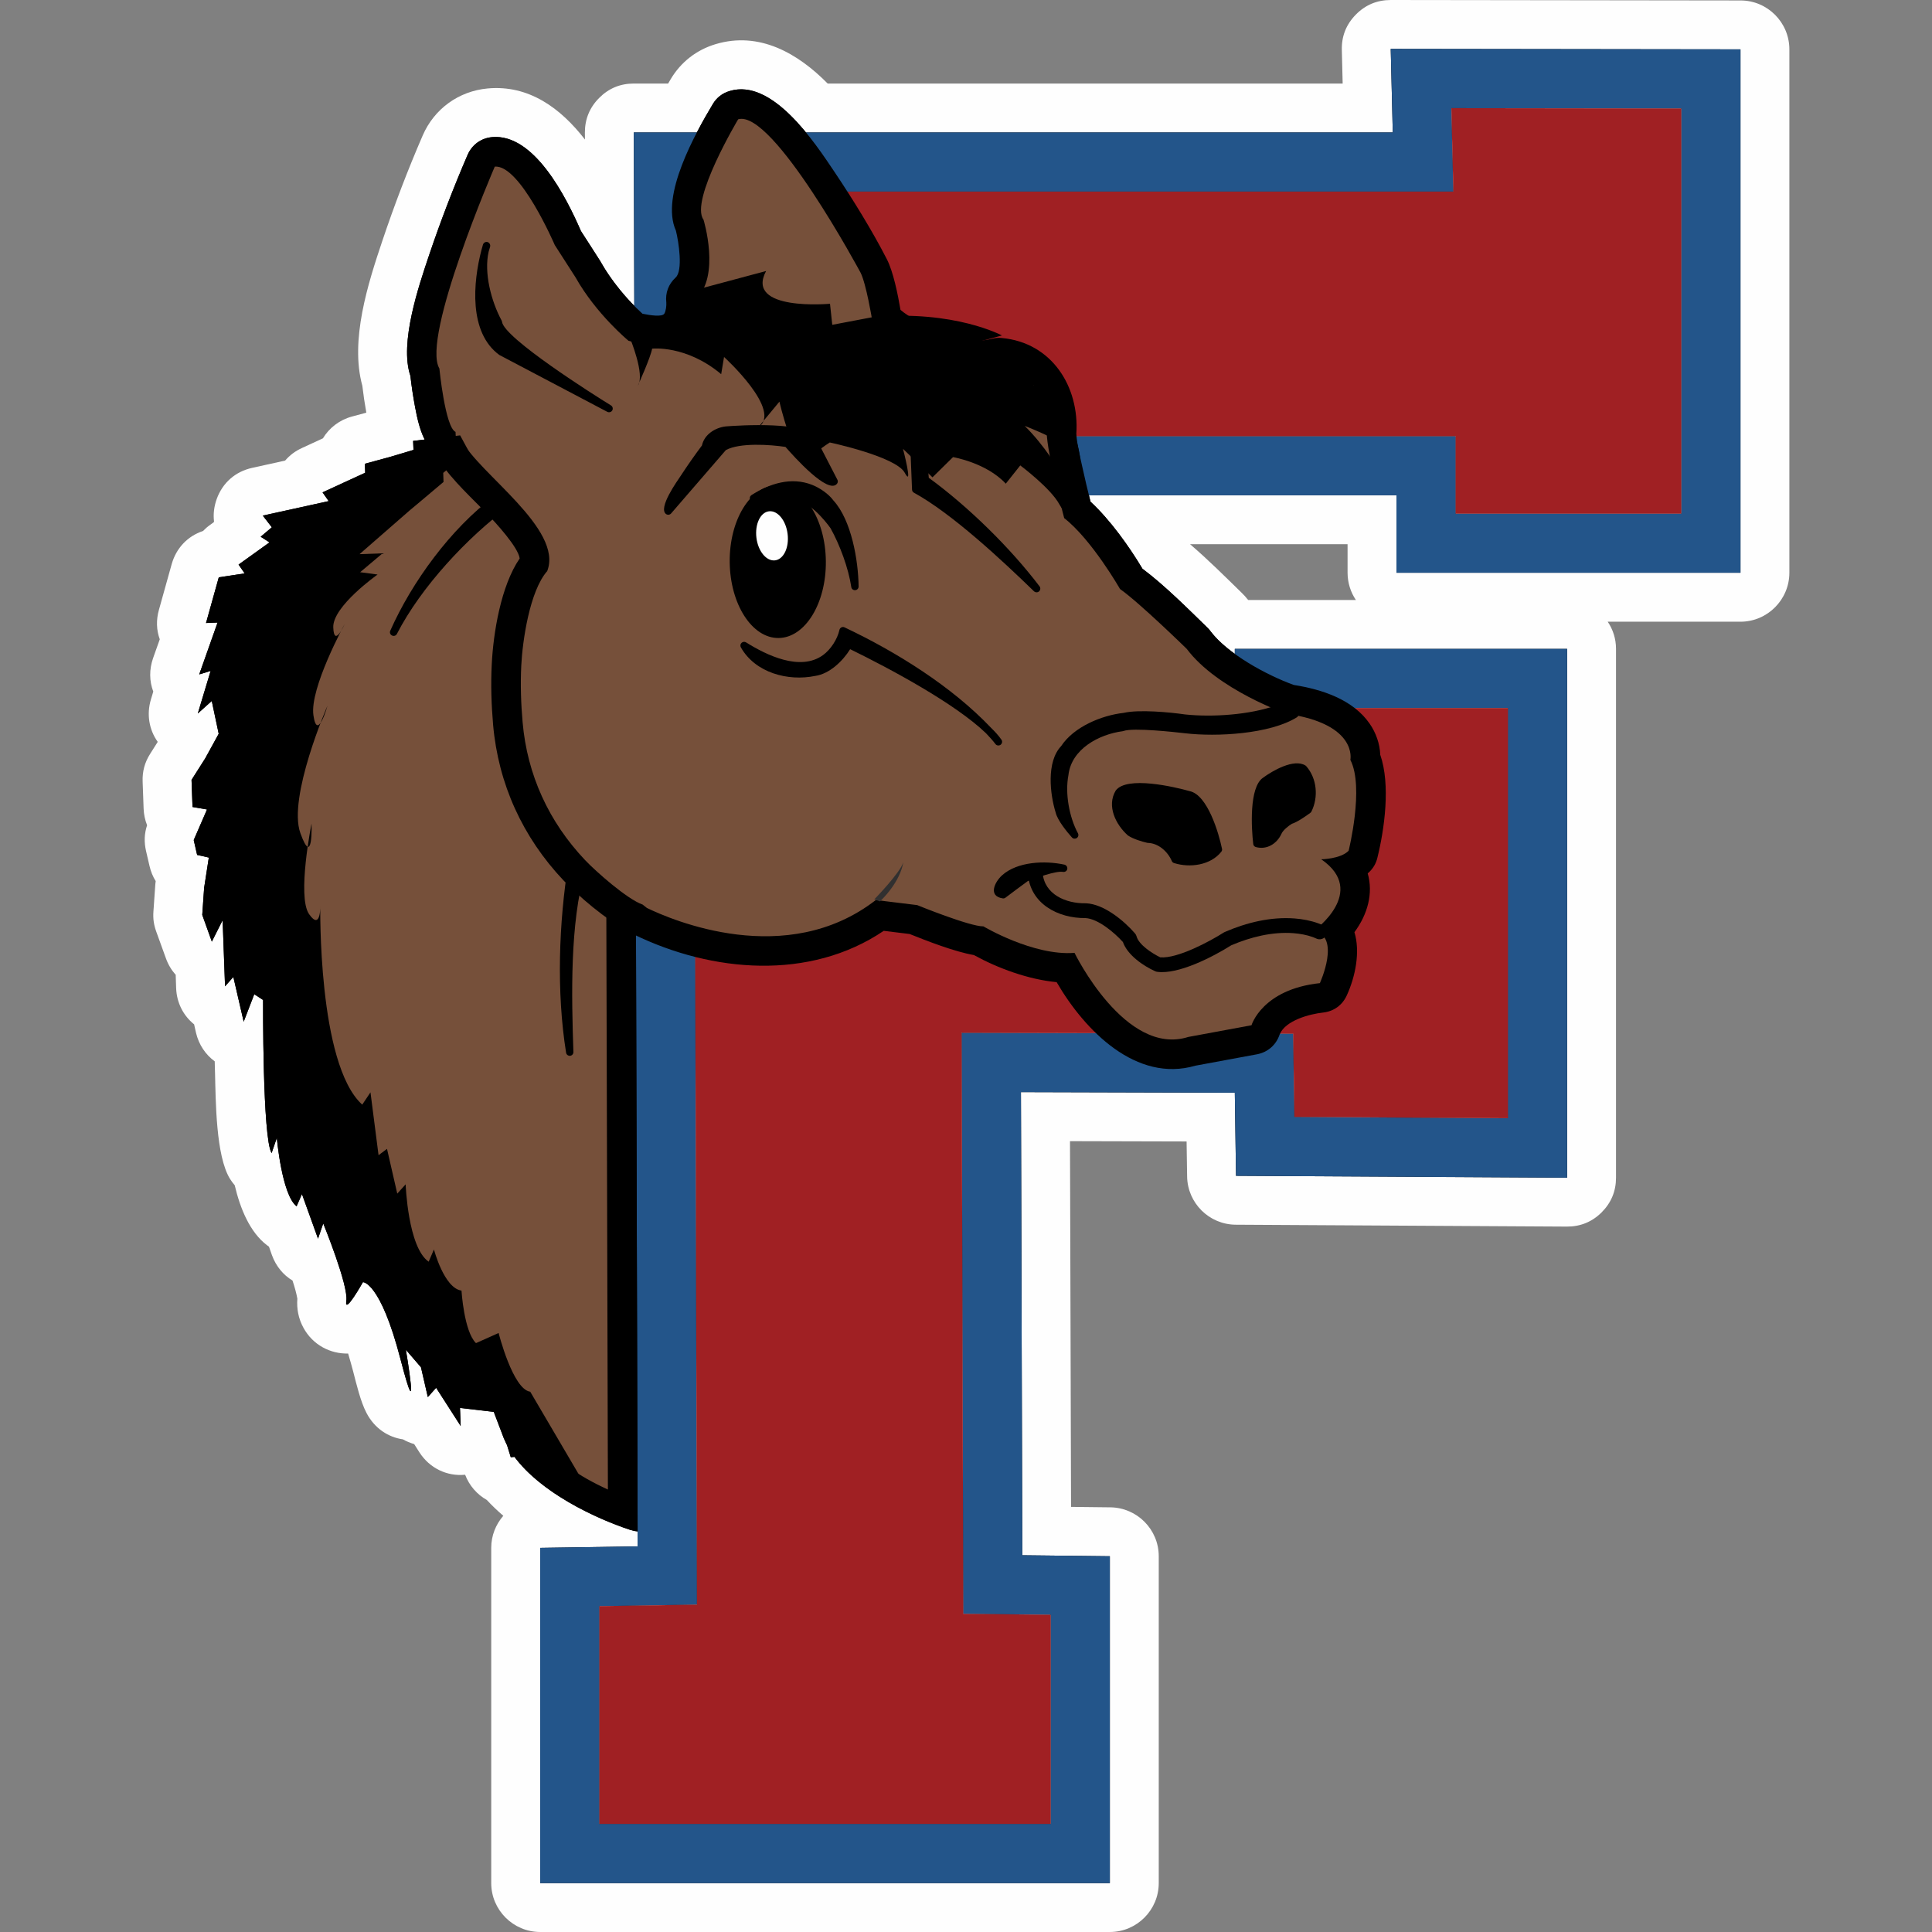 <?xml version="1.0" encoding="UTF-8"?>
<svg xmlns="http://www.w3.org/2000/svg" xmlns:xlink="http://www.w3.org/1999/xlink" xmlns:xodm="http://www.corel.com/coreldraw/odm/2003" xml:space="preserve" width="256px" height="256px" version="1.1" style="shape-rendering:geometricPrecision; text-rendering:geometricPrecision; image-rendering:optimizeQuality; fill-rule:evenodd; clip-rule:evenodd" viewBox="0 0 256000 256000">
 <rect x="0" y="0" width="256000" height="256000" fill="#808080" stroke="none"/>
 <defs>
  <style type="text/css">
   
    .fil0 {fill:none}
    .fil1 {fill:#FEFEFE}
    .fil2 {fill:black}
    .fil3 {fill:#23558A}
    .fil4 {fill:#A02023}
    .fil7 {fill:#FEFEFE;fill-rule:nonzero}
    .fil8 {fill:#313030;fill-rule:nonzero}
    .fil6 {fill:black;fill-rule:nonzero}
    .fil5 {fill:#76503A;fill-rule:nonzero}
   
  </style>
 </defs>
 <g id="Layer_x0020_1">
  <rect class="fil0" width="256000" height="256000"></rect>
  <g id="_1451843899920">
   <path class="fil1" d="M77510 18490l-10 -930c0,-1780 630,-3320 1900,-4590 1260,-1270 2800,-1900 4580,-1900l4550 0c120,-200 230,-390 340,-580 1350,-2270 3420,-3880 5950,-4640 5810,-1740 10920,1230 14850,5220l68240 0 -110 -4430c-50,-1820 570,-3390 1840,-4690 1270,-1300 2830,-1950 4650,-1950l46340 60c3570,0 6470,2910 6470,6480l0 69350c0,3570 -2910,6490 -6480,6490l-17590 0c700,1030 1100,2270 1100,3600l0 70070c0,1790 -640,3330 -1910,4600 -1270,1260 -2820,1890 -4610,1880l-43870 -250c-3520,-20 -6390,-2870 -6440,-6390l-70 -4640 -15450 -40 140 48460 5210 60c3540,40 6410,2930 6410,6480l0 43310c0,3570 -2910,6480 -6480,6480l-75480 0c-3570,0 -6490,-2910 -6490,-6480l0 -44420c0,-1630 610,-3110 1600,-4250 -780,-670 -1510,-1370 -2190,-2100 -1280,-720 -2310,-1880 -2870,-3340 -2390,240 -4700,-860 -6050,-2960l-700 -1100c-540,-160 -1040,-370 -1500,-630 -1910,-280 -3730,-1410 -4820,-3500 -790,-1510 -1340,-3860 -1770,-5520 -140,-530 -380,-1400 -660,-2350 -2350,60 -4680,-1130 -5920,-3410 -670,-1220 -910,-2520 -810,-3860 -110,-650 -340,-1500 -640,-2400 -1230,-740 -2190,-1900 -2720,-3350l-400 -1140c-110,-70 -200,-140 -300,-220 -2220,-1710 -3500,-4780 -4240,-7920 -220,-250 -420,-530 -610,-820 -1910,-3050 -1900,-10470 -2000,-14110 -10,-500 -30,-990 -40,-1490 -1220,-890 -2110,-2210 -2480,-3790l-250 -1110c-1430,-1150 -2310,-2860 -2380,-4800l-60 -1770c-560,-610 -1000,-1350 -1300,-2190l-1280 -3540c-320,-890 -440,-1710 -370,-2650l250 -3600c10,-150 30,-280 50,-430 -380,-600 -650,-1280 -820,-2010l-460 -1980c-270,-1190 -230,-2300 140,-3410 -270,-680 -430,-1420 -460,-2190l-130 -3580c-50,-1360 270,-2550 1000,-3700l1000 -1580c-1140,-1590 -1500,-3640 -900,-5630l310 -1030c-530,-1390 -550,-2940 -20,-4450l880 -2480c-450,-1230 -490,-2570 -110,-3910l1690 -6050c600,-2130 2120,-3720 4150,-4390 280,-290 590,-570 940,-810l490 -360c10,-30 20,-70 30,-100 -120,-970 0,-1980 360,-2980 780,-2150 2470,-3630 4710,-4120l4350 -960c600,-700 1350,-1270 2260,-1680l2750 -1270c830,-1380 2190,-2440 3860,-2890l1890 -510c-210,-1180 -390,-2370 -530,-3570 -1660,-6030 750,-13540 2670,-19250 1580,-4700 3360,-9360 5330,-13910 1530,-3530 4780,-5880 8610,-6230 5460,-500 9680,2620 12890,6770zm102150 61010c-690,-1030 -1100,-2270 -1100,-3610l0 -3780 -20870 0c2370,2030 4600,4250 6810,6410 320,310 620,640 890,980l14270 0zm-56260 52250c-1540,-500 -3060,-1090 -4500,-1660l-330 -40c-6100,3440 -13030,4730 -19950,4310l210 78240c10,3540 -2840,6450 -6380,6500l-6550 100 0 16000 46840 0 0 -14830 -5170 -50c-3540,-40 -6400,-2930 -6410,-6470l-220 -76990c-10,-1790 630,-3330 1900,-4600 180,-180 370,-350 560,-510zm120 -99880c740,1600 1260,3480 1660,5320 570,320 1150,610 1570,820 490,240 960,510 1390,820 650,-50 1360,-150 1750,-230 1140,-290 2290,-380 3480,-260 7700,720 13220,6110 15080,12970l44430 0c3570,0 6480,2920 6480,6490l0 3770 16940 0 0 -40730 -17350 -20 110 4410c40,1810 -580,3390 -1840,4680 -1270,1300 -2830,1960 -4640,1960l-69060 0zm66140 68430c940,4790 260,10390 -860,14910 -190,780 -460,1510 -800,2200 70,2580 -570,5110 -1750,7430 240,3330 -550,6820 -1910,9780 -1280,2770 -3620,4780 -6460,5620l10 1320 15440 90 0 -41350 -3670 0z"></path>
   <path class="fil2" d="M185040 65630l-40750 0 210 850c2580,2380 5120,5930 6880,8880 2910,2170 6050,5320 8600,7800 160,160 280,290 410,470 790,1050 1930,2070 3230,3010l0 -660 44030 0 0 70070 -43870 -250 -160 -11010 -28340 -80 180 61370 11600 130 0 43310 -75480 0 0 -44420 12910 -200 0 -1980c-310,-30 -630,-90 -940,-190 -4830,-1580 -11920,-5010 -15380,-9690l-490 50 -490 -1600c-140,-250 -260,-510 -370,-780 -20,-40 -40,-80 -60,-130l-1330 -3500 -4480 -520 90 2390 -3250 -5060 -1100 1230 -910 -3950 -2000 -2320c0,0 1950,11490 -720,1220 -2670,-10260 -4970,-10180 -4970,-10180 0,0 -2510,4480 -2200,2470 310,-2000 -3060,-10250 -3060,-10250l-690 2020 -2130 -5910 -710 1620c-1960,-1520 -2620,-9070 -2620,-9070l-690 2020c-1220,-1950 -1130,-20290 -1130,-20290l-1170 -760 -1400 3640 -1370 -5930 -1100 1240 -320 -8760 -1430 2840 -1270 -3540 250 -3590 620 -4010 -1550 -350 -450 -1970 1760 -4050 -1920 -330 -130 -3590 1810 -2850 1790 -3260 -920 -4350 -1850 1660 1700 -5640 -1510 460 2430 -6870 -1530 60 1690 -6050 3430 -520 -810 -1170 4100 -2940 -1170 -750 1480 -1250 -1200 -1550 8730 -1920 -810 -1160 5650 -2600 -40 -1190 3410 -930 3000 -900 30 -10 -50 -1190 1530 -180c-680,-1360 -1020,-2970 -1280,-4360 -250,-1330 -460,-2720 -610,-4080 -1490,-4370 1150,-12030 2440,-15880 1510,-4490 3260,-9050 5140,-13400 590,-1350 1780,-2210 3240,-2350 5570,-500 9820,7940 11780,12450 860,1340 1740,2680 2590,4030 40,70 70,120 100,180 1060,1880 2680,3980 4380,5700l-70 -22980 8360 0c750,-1460 1510,-2750 2100,-3740 520,-880 1270,-1460 2250,-1750 3660,-1100 7280,2050 10100,5490l77760 0 -270 -11070 46340 60 0 69350 -45580 0 0 -10260zm-100770 58330l100 36500 -100 -36500zm55740 6180c-3740,-350 -7810,-1850 -10960,-3590 -2540,-430 -6300,-1900 -8520,-2790l-3430 -420c-7380,4990 -16510,5600 -24980,3460l230 85820 -12930 200 0 28860 59800 0 0 -27720 -11580 -120 -220 -76990 17800 50c-2080,-2010 -3850,-4420 -5210,-6760zm-27730 -104750c1860,2900 3720,6010 5230,8950 850,1650 1450,4610 1810,6720 1050,920 3600,2280 4580,2770 540,270 960,600 1320,1050 920,830 5110,290 6230,10 450,-120 850,-150 1320,-100 6620,620 10270,6470 9850,12680 0,110 10,210 20,330l50240 0 0 10260 29900 0 0 -53690 -30470 -40 270 11060 -80300 0zm67240 68430c750,590 1430,1280 1980,2090 810,1170 1340,2640 1390,4100 1380,3970 560,9850 -380,13650 -170,710 -490,1280 -1000,1810 -90,90 -180,170 -280,260 750,2630 0,5410 -1760,7790 790,2590 130,5890 -1020,8390 -590,1290 -1730,2110 -3150,2260 -1700,180 -4850,990 -5700,2800l1750 0 160 11030 28300 170 0 -54350 -20290 0z"></path>
   <path class="fil2" d="M218860 64130l0 -45850 -22530 -30 170 7040c20,1100 -350,2050 -1120,2830 -760,790 -1710,1190 -2800,1190l-96810 0 500 183300c10,2140 -1720,3900 -3860,3930l-9080 140 0 21080 51970 0 0 -19920 -7710 -80c-2130,-30 -3870,-1770 -3870,-3910l-220 -77000c0,-1080 380,-2010 1150,-2780 760,-760 1700,-1150 2780,-1150l43930 130c2130,10 3880,1730 3910,3860l100 7200 20520 110 0 -46480 -20510 0 0 6710c0,2160 -1760,3920 -3920,3920l-44030 0c-2160,0 -3920,-1760 -3920,-3920l0 -46650c0,-2160 1760,-3930 3920,-3930l65450 0c2160,0 3920,1770 3920,3930l0 6330 22060 0z"></path>
   <path class="fil3" d="M185040 65630l-49770 0 0 30980 28350 0 0 -10630 44030 0 0 70070 -43870 -250 -160 -11010 -28340 -80 180 61370 11600 130 0 43310 -75480 0 0 -44420 12910 -200 -510 -187350 100570 0 -270 -11070 46340 60 0 69350 -45580 0 0 -10260zm37740 2430l0 -53690 -30470 -40 270 11060 -100730 0 500 187230 -12930 200 0 28860 59800 0 0 -27720 -11580 -120 -220 -76990 43930 120 160 11030 28300 170 0 -54350 -28350 0 0 10630 -44030 0 0 -46650 65450 0 0 10260 29900 0z"></path>
   <polygon class="fil4" points="222780,68060 222780,14370 192310,14330 192580,25390 91850,25390 92350,212620 79420,212820 79420,241680 139220,241680 139220,213960 127640,213840 127420,136850 171350,136970 171510,148000 199810,148170 199810,93820 171460,93820 171460,104450 127430,104450 127430,57800 192880,57800 192880,68060 "></polygon>
   <path class="fil2" d="M64250 184000c-1670,-590 -3180,-1690 -4270,-3020 -3840,-4420 -7110,-9400 -9960,-14500 -4740,-8490 -8570,-17710 -11720,-26910 -1430,-4210 -2840,-8620 -3920,-12950 -6150,-16680 -6380,-33910 3190,-49340 4610,-7410 11430,-14110 18940,-18790l-10 -80c-80,-1510 640,-2850 1950,-3610 220,-120 440,-230 670,-310l20 70 10 60 20 50 0 10c40,170 80,340 130,500l0 0 20 60 10 60 20 50 0 0 0 10 50 150 0 20 40 110 10 20 10 30 40 120 10 40 40 110 0 0 30 100 20 40c70,180 140,350 220,490l0 10 40 70 10 30 10 10 20 30 20 40 10 20 10 10 50 70 10 30 50 50 0 10 20 20 40 50 0 0c60,70 120,120 180,160l0 0 10 0 0 0 60 30 30 600 780 500c20,20 30,40 50,60 2140,4280 13460,11700 11290,17280 -2330,2640 -3280,9270 -3440,12540 -120,2500 -40,5010 180,7500 610,6960 3470,13180 8260,18240l60 70 10 10 50 50 20 20 50 50 30 30 40 40 40 40 30 30 50 50 20 20 70 70 0 0 80 80 10 0 70 80 20 20 70 60 30 30 50 50 50 40 40 50 60 50 30 30 70 70 20 20 90 80 10 10 90 90 10 0 90 90 20 20 80 70 40 30 70 60 50 50 50 50 70 60 30 30 90 80 20 20 100 90 10 0 110 100 10 10 100 90 30 20 80 80 50 40 60 60 70 50 50 40 80 70 30 30 100 90 20 10 120 100 0 0 110 100 20 20 100 80 40 30 80 70 60 40 60 60 70 60 50 40 120 100 110 80 10 10 130 100 0 10 120 90 20 20 100 70 40 40 80 60 60 50 60 40 80 60 40 40 100 70 20 20 120 90 10 0 110 90 20 10 110 80 230 170 70 50 50 40 10 0 110 80 100 70 20 10 110 80 0 0 120 80 10 10 100 70 30 20 90 50 40 30 70 40 60 40 50 30 110 70 90 60 10 10 110 60 0 0 110 60 100 60 230 83470c-310,-30 -630,-90 -940,-190 -5600,-1840 -14240,-6150 -16730,-12020 -20,-40 -40,-80 -60,-130l-2510 -6580z"></path>
   <path class="fil5" d="M67210 180760l3210 8420c0,0 1920,4480 10130,8190l-220 -80410c-1260,-1070 -2410,-2140 -3030,-2800 -4840,-5120 -7730,-11400 -8350,-18430 -210,-2500 -300,-5020 -170,-7530 160,-3360 1110,-10010 3490,-12690 2030,-5250 -9160,-12770 -11300,-16950l-560 -360 140 2440c-7370,4160 -37550,24120 -22420,64830 0,0 8460,34140 24840,52980 0,0 1960,2390 4220,2040l20 270z"></path>
   <path class="fil2" d="M140010 130140c-3740,-350 -7810,-1850 -10960,-3590 -2540,-430 -6300,-1900 -8520,-2790l-3430 -420c-9830,6640 -22750,5520 -33100,490 -260,-120 -480,-260 -710,-440l-150 -120c-2760,-1280 -6590,-4630 -8480,-6620 -5400,-5710 -8630,-12770 -9320,-20600 -230,-2670 -320,-5350 -180,-8030 200,-4110 1200,-10380 3700,-14020 -180,-1500 -3300,-4860 -4130,-5720 -1940,-2040 -4840,-4640 -6450,-7150l-30 -10c-840,-560 -1410,-1340 -1650,-2270 -910,-1470 -1310,-3370 -1610,-4970 -250,-1330 -460,-2720 -610,-4080 -1490,-4370 1150,-12030 2440,-15880 1510,-4490 3260,-9050 5140,-13400 590,-1350 1780,-2210 3240,-2350 5570,-500 9820,7940 11780,12450 860,1340 1740,2680 2590,4030 40,70 70,120 100,180 1280,2270 3400,4890 5460,6740 1000,210 2590,450 2890,0 220,-340 300,-1080 270,-1480 -150,-1280 290,-2450 1240,-3320 980,-900 410,-4700 30,-6210 -2100,-4650 2600,-12920 4880,-16750 520,-880 1270,-1460 2250,-1750 5670,-1710 11260,6810 13900,10740 2390,3570 4950,7700 6920,11540 850,1650 1450,4610 1810,6720 1050,920 3600,2280 4580,2770 540,270 960,600 1320,1050 920,830 5110,290 6230,10 450,-120 850,-150 1320,-100 6620,620 10270,6470 9850,12680 50,1250 540,3240 800,4430 330,1530 700,3060 1080,4580 2580,2380 5120,5930 6880,8880 2910,2170 6050,5320 8600,7800 160,160 280,290 410,470 2260,3010 7430,5820 11040,7130 3720,580 7850,1920 10070,5150 810,1170 1340,2640 1390,4100 1380,3970 560,9850 -380,13650 -170,710 -490,1280 -1000,1810 -90,90 -180,170 -280,260 750,2630 0,5410 -1760,7790 790,2590 130,5890 -1020,8390 -590,1290 -1730,2110 -3150,2260 -1730,190 -4970,1020 -5740,2900 -460,1390 -1570,2360 -3010,2630l-8160 1510c-7810,2280 -14640,-4620 -18380,-11070z"></path>
   <path class="fil5" d="M85720 120310c3320,1610 18480,8130 30330,-1050l5480 670c0,0 6960,2840 8780,2820 0,0 6610,3940 12070,3510 0,0 6720,13790 15080,11140l8370 -1550c0,0 1410,-4760 9060,-5580 0,0 2850,-6230 -810,-6920 0,0 7240,-5180 990,-9490 0,0 2550,-30 3630,-1130 0,0 2100,-8410 230,-12040 0,0 1040,-4750 -8450,-6110 0,0 -9160,-3180 -13230,-8600 0,0 -6270,-6130 -8840,-7930 0,0 -3720,-6520 -7400,-9400 0,0 -2290,-8720 -2310,-11280 0,0 640,-8030 -6300,-8680 0,0 -7640,1910 -10230,-1340 0,0 -6600,-3210 -6620,-5040 0,0 -780,-4730 -1520,-6180 0,0 -11630,-21700 -16220,-20320 0,0 -6440,10770 -4590,13300 0,0 2300,7490 -1040,10550 0,0 990,8310 -8890,5500 0,0 -4280,-3520 -7030,-8410 0,0 0,0 -2750,-4280 0,0 -4590,-10700 -7950,-10390 0,0 -9780,22620 -7340,26750 0,0 770,7790 2140,8400l30 600 780 500c20,20 30,40 50,60 2140,4280 13460,11700 11290,17280 -2330,2640 -3280,9270 -3440,12540 -120,2500 -40,5010 180,7500 610,6960 3470,13180 8260,18240 1400,1490 5600,5210 7640,5910l570 450z"></path>
   <path class="fil6" d="M83470 44780c0,0 2040,4910 1050,6310 0,0 1700,-3740 1890,-4890 0,0 4500,-520 9150,3380l380 -2280c0,0 7890,7180 4500,9350l2840 -3430c0,0 1740,7720 3890,8470 0,0 -610,-890 2780,-3060 0,0 8770,1860 9930,4010 1160,2140 -230,-3170 -230,-3170l3910 3780 2720 -2680c0,0 4420,740 6990,3520l1920 -2420c0,0 4040,3020 5190,5170 1160,2150 3320,2150 3320,2150 0,0 -2730,-7390 -7920,-12560 0,0 6860,2650 7340,4300 0,0 -580,-6830 -6160,-9720l2400 -770c0,0 -8390,-4140 -13740,-3860l7140 -1930c0,0 -6250,-3390 -17010,-2450l-5470 1040 -300 -2790c0,0 -11330,1040 -8470,-4340l-10080 2700c0,0 280,3650 -7960,6170z"></path>
   <path class="fil6" d="M109430 74350c60,5590 -2740,10150 -6260,10190 -3510,40 -6420,-4460 -6480,-10050 -60,-5580 2740,-10150 6260,-10180 3520,-40 6420,4450 6480,10040z"></path>
   <path class="fil7" d="M104360 70740c230,1800 -520,3370 -1660,3510 -1140,140 -2250,-1200 -2470,-2990 -220,-1800 520,-3370 1660,-3510 1140,-140 2250,1200 2470,2990z"></path>
   <path class="fil8" d="M115850 119170c0,0 3480,-3570 3830,-4910 0,0 -190,2350 -3070,5180l-760 -270z"></path>
   <path class="fil2" d="M163140 125260c-2390,1510 -7000,3900 -9810,3510 -100,-10 -180,-40 -270,-80 -1580,-710 -3660,-2140 -4270,-3870 -1130,-1250 -3280,-3070 -4950,-3170 -3630,40 -7350,-1890 -7640,-5880 -40,-540 360,-1010 900,-1050 540,-40 1010,370 1050,910 220,2910 3120,4100 5690,4060 20,0 40,0 70,0 2360,110 5000,2280 6490,4000 100,120 160,240 200,380 300,1120 2080,2270 3140,2780 2270,200 6590,-2120 8420,-3290 50,-30 90,-50 140,-70 2880,-1250 6090,-2030 9240,-1790 1050,80 2130,280 3120,640 220,80 450,170 660,280 470,250 650,850 400,1330 -250,470 -850,650 -1330,400 -120,-60 -270,-120 -400,-170 -820,-300 -1730,-460 -2600,-530 -2800,-210 -5680,510 -8250,1610z"></path>
   <path class="fil2" d="M63800 33110c60,-240 130,-480 200,-710 90,-260 360,-400 620,-320 250,90 390,360 320,620 -70,210 -130,430 -190,640 -650,2820 350,6600 1710,9120 30,60 50,110 60,180 260,2150 12210,9720 14440,11080 220,140 300,430 170,660 -130,230 -420,310 -660,190l-14240 -7500c-20,-10 -40,-20 -60,-30 -4090,-2980 -3490,-9650 -2370,-13930zm67530 63340c490,480 980,1000 1370,1570 150,220 90,510 -120,670 -220,150 -520,110 -680,-100 -370,-500 -840,-990 -1260,-1440 -4060,-3910 -12650,-8520 -17990,-11130 -1000,1610 -2750,3270 -4620,3540 -3610,750 -7960,-410 -9860,-3780 -110,-200 -80,-440 90,-600 160,-150 400,-180 600,-60 2700,1690 7170,3880 10200,1680 1010,-730 1900,-2100 2170,-3330 30,-150 120,-270 260,-340 140,-70 280,-70 420,0 6810,3220 14180,7800 19420,13320zm39840 12710c-450,280 -1160,840 -1370,1320 -590,1310 -1930,2160 -3390,1760 -190,-50 -330,-210 -350,-410 -240,-2030 -570,-7500 1290,-8770 1260,-930 4110,-2590 5640,-1620 40,30 70,50 100,90 1420,1630 1630,4100 680,6010 -40,70 -80,120 -150,170 -590,440 -1730,1230 -2450,1450zm-9340 3700c-1430,1800 -4170,2160 -6260,1500 -140,-40 -250,-140 -300,-270 -530,-1240 -1760,-2360 -3160,-2400 -30,0 -60,-10 -90,-10 -750,-170 -1880,-520 -2540,-960 -20,-10 -40,-20 -50,-40 -1560,-1390 -2830,-3870 -1590,-5930 1460,-1970 7780,-490 9800,80 2370,500 3850,5550 4280,7630 40,140 0,280 -90,400zm-49030 -35070c-370,-2500 -1520,-5600 -2750,-7800 -690,-980 -3150,-4010 -4730,-3400 -70,30 -130,40 -200,40l-5290 -130c-220,0 -400,-140 -460,-360 -60,-210 20,-420 210,-540 2400,-1530 5270,-2450 8040,-1350 1010,400 2170,1190 2810,2060 2380,2600 3300,7910 3340,11400 0,260 -190,470 -450,490 -260,20 -490,-160 -520,-410zm23400 38950c-990,720 -1980,1460 -2960,2200 -110,80 -230,120 -360,100 -2010,-290 -1060,-2190 -110,-3050 2040,-1840 5700,-1980 8270,-1420 260,60 430,320 380,580 -50,260 -310,430 -570,380 -920,-170 -3650,820 -4650,1210zm4410 -17880c1670,-2540 5330,-4070 8280,-4400 2010,-470 6090,-90 8160,210 3630,380 8560,50 12050,-1200 100,-40 200,-40 300,-10l2320 700c190,60 320,210 350,410 20,190 -60,370 -230,480 -3580,2220 -10620,2610 -14820,2110 -1320,-150 -6850,-770 -8150,-300 -40,20 -80,30 -120,30 -3100,410 -6790,2340 -7180,5830 -460,2400 100,5530 1260,7690 120,220 60,490 -150,630 -200,140 -480,110 -640,-70 -670,-740 -1910,-2280 -2150,-3270 -760,-2440 -1270,-6750 720,-8840zm-17540 -35550c5230,3810 10820,9300 14680,14390 150,200 120,490 -70,660 -190,170 -480,160 -670,-10 -4190,-4070 -10860,-10300 -15900,-13060 -160,-80 -250,-230 -260,-410l-250 -6200c0,-130 40,-250 140,-350 90,-100 210,-150 340,-160l1100 -10c260,0 470,190 490,450l400 4700zm-18990 -4090c-2000,-310 -6070,-590 -7900,420l-7260 8400c-170,190 -450,220 -660,80 -1110,-800 1500,-4410 1990,-5150 870,-1330 1800,-2660 2760,-3940 310,-1450 1740,-2370 3170,-2530 1650,-130 11030,-740 11940,1570l2840 5500c90,170 70,360 -40,510 -1160,1550 -5760,-3630 -6840,-4860zm-52370 24360c2850,-6440 8040,-13560 13770,-17820 150,-100 320,-120 480,-60l1380 570c170,70 280,220 300,400 20,180 -50,340 -200,450 -5520,4080 -11650,10650 -14850,16880 -120,230 -400,330 -640,210 -240,-110 -350,-390 -240,-630zm24390 30340l1240 890c170,130 240,330 180,540 -2020,7060 -1790,16660 -1540,24040 10,260 -180,480 -440,510 -260,20 -490,-160 -530,-410 -1290,-8070 -970,-17190 320,-25250 20,-180 130,-310 290,-380 160,-70 330,-50 480,60z"></path>
   <path class="fil6" d="M77090 196040l-4140 -3430 -5270 480 -1850 -5960 -4880 -570 90 2390 -3250 -5060 -1100 1230 -910 -3950 -2000 -2320c0,0 1950,11490 -720,1220 -2670,-10260 -4970,-10180 -4970,-10180 0,0 -2510,4480 -2200,2470 310,-2000 -3060,-10250 -3060,-10250l-690 2020 -2130 -5910 -710 1620c-1960,-1520 -2620,-9070 -2620,-9070l-690 2020c-1220,-1950 -1130,-20290 -1130,-20290l-1170 -760 -1400 3640 -1370 -5930 -1100 1240 -320 -8760 -1430 2840 -1270 -3540 250 -3590 620 -4010 -1550 -350 -450 -1970 1760 -4050 -1920 -330 -130 -3590 1810 -2850 1790 -3260 -920 -4350 -1850 1660 1700 -5640 -1510 460 2430 -6870 -1530 60 1690 -6050 3430 -520 -810 -1170 4100 -2940 -1170 -750 1480 -1250 -1200 -1550 8730 -1920 -810 -1160 5650 -2600 -40 -1190 3410 -930 3030 -900 -50 -1200 6230 -730 1150 2120 -3390 2850 40 1200 -3500 2950 -960 800 -6670 5820 3050 -110 -2970 2500 2310 310c0,0 -5970,4210 -5870,7000 100,2780 1520,-460 1520,-460 0,0 -4670,8540 -4150,12110 510,3570 1860,-1260 1860,-1260 0,0 -5290,12150 -3590,16870 1700,4730 1480,-1250 1480,-1250 0,0 -1940,9640 -330,11980 1620,2330 1490,-1260 1490,-1260 0,0 -380,21150 5560,26510l1090 -1630 1070 8330 1120 -840 1360 5930 1110 -1230c0,0 300,8360 3050,10250l700 -1620c0,0 1340,5130 3650,5450 0,0 330,5420 1920,6960l3000 -1340c0,0 1880,7470 4190,7780l6830 11630z"></path>
  </g>
 </g>
</svg>
